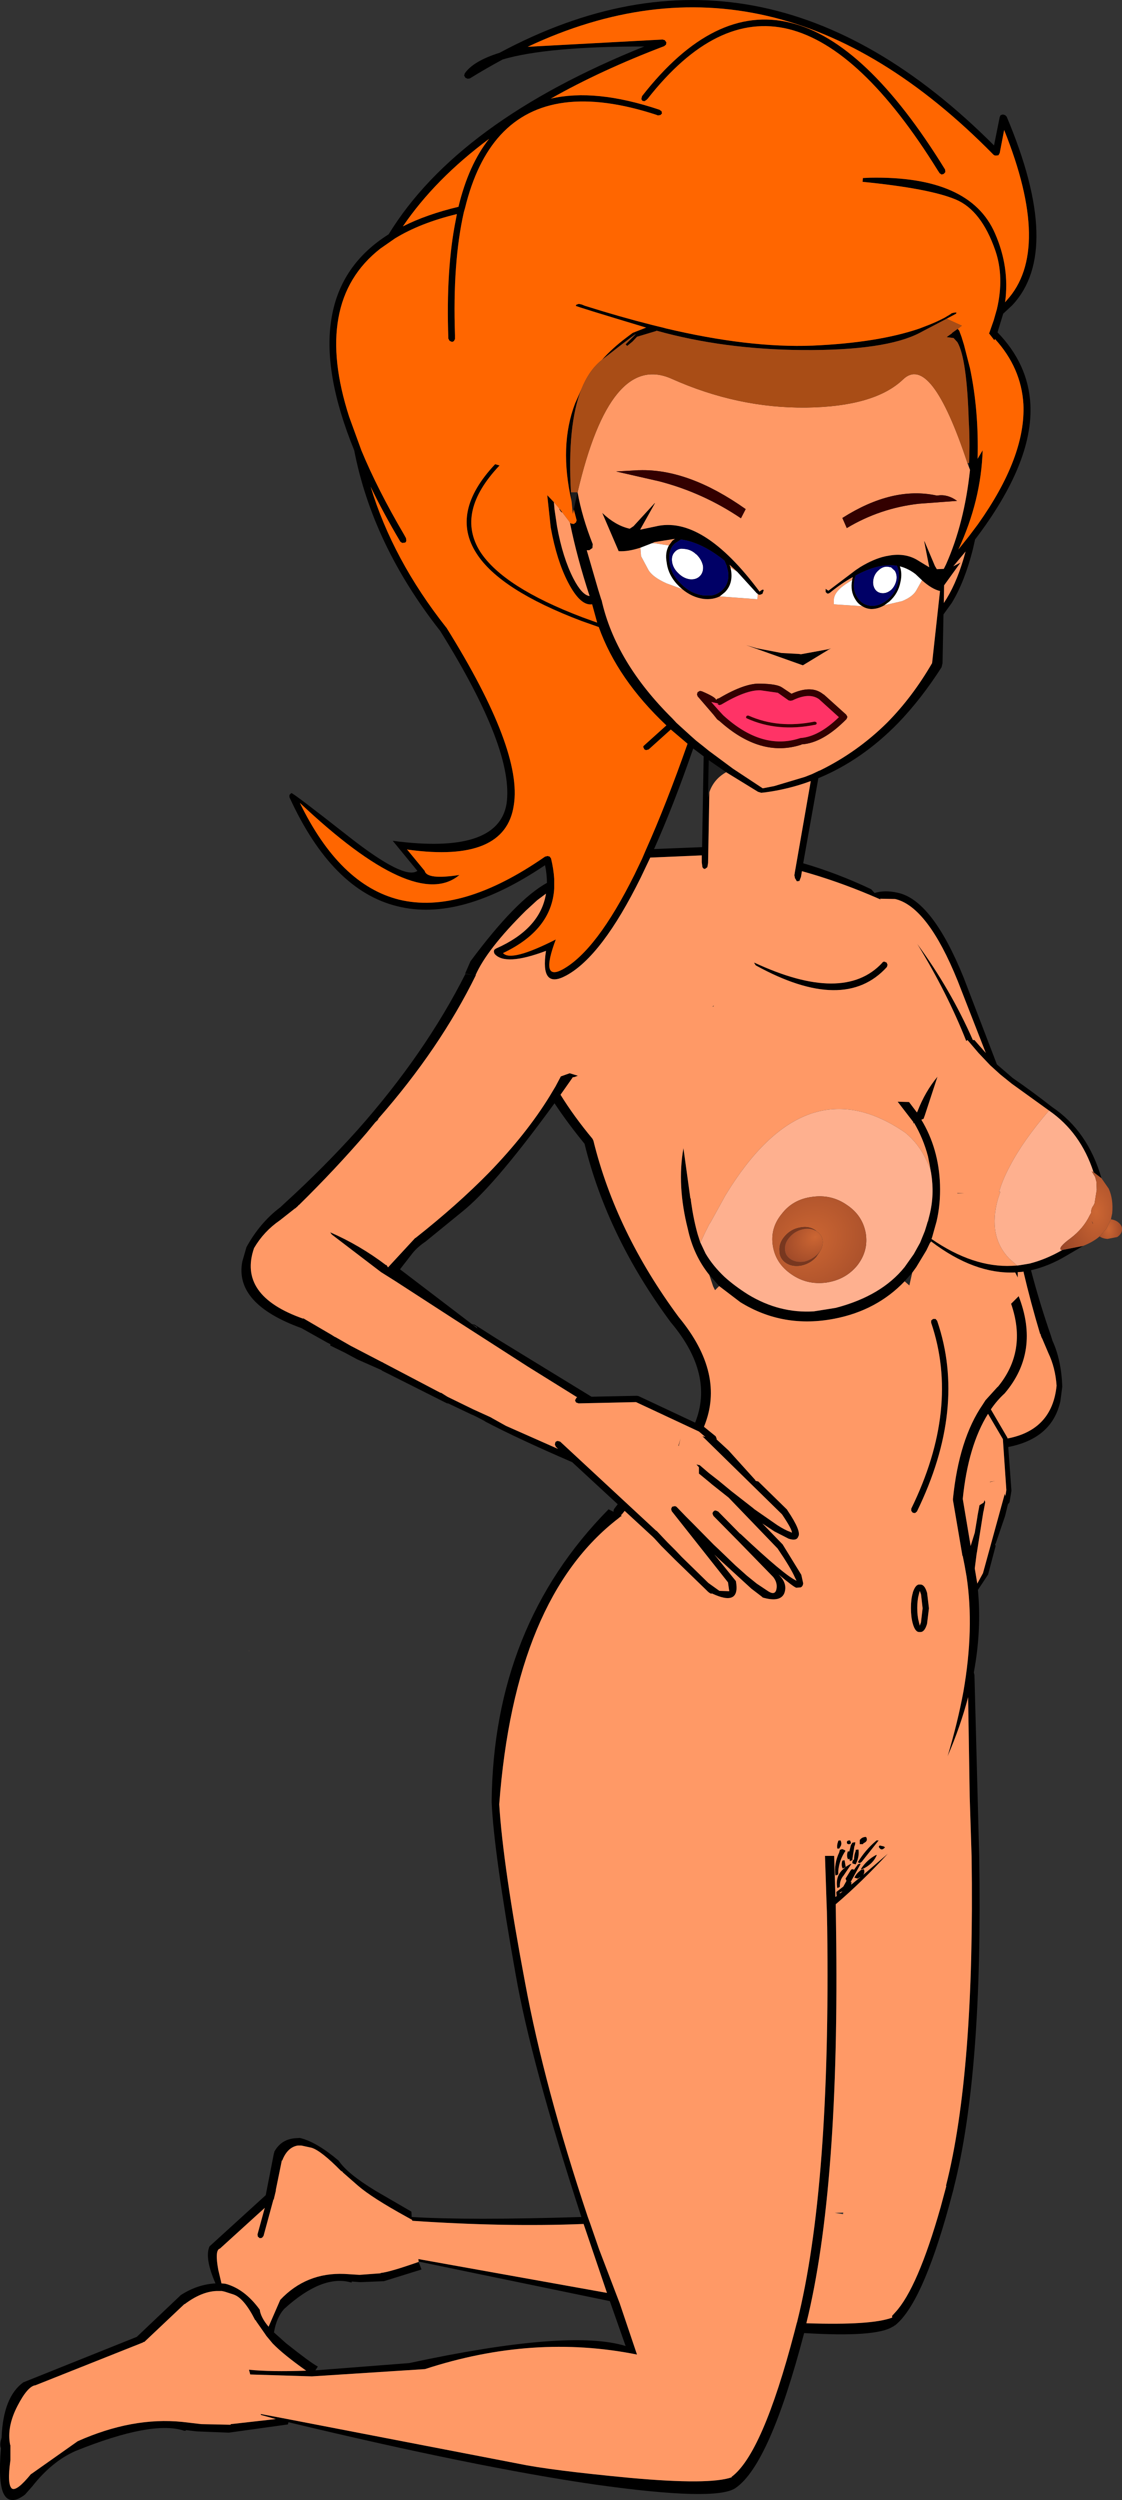 <?xml version="1.0" encoding="UTF-8" standalone="no"?>
<svg xmlns:xlink="http://www.w3.org/1999/xlink" height="395.3px" width="177.55px" xmlns="http://www.w3.org/2000/svg">
  <rect width="100%" height="100%" fill="#333333" stroke="none"/>
  <g transform="matrix(1.0, 0.0, 0.0, 1.0, 88.75, 197.65)">
    <path d="M82.65 -0.65 L80.0 0.9 Q77.25 2.55 74.4 3.2 75.75 8.35 77.55 13.55 L77.8 14.35 Q79.2 17.4 79.35 21.6 L79.05 23.9 Q77.75 29.8 70.8 31.15 L71.3 38.0 71.3 38.1 71.0 39.9 70.8 40.15 70.75 40.2 70.3 42.05 68.8 46.45 68.7 46.5 68.8 46.8 67.6 51.35 67.55 51.4 66.0 53.75 Q66.6 60.1 65.35 66.8 L65.45 67.2 66.2 95.8 Q66.8 130.35 62.15 148.4 L62.15 148.45 61.4 151.25 Q57.1 166.8 52.8 170.1 L52.75 170.0 52.75 170.1 52.55 170.25 52.5 170.25 Q49.85 171.95 38.5 171.25 33.05 192.05 27.65 195.75 24.6 197.9 5.4 195.2 -13.25 192.5 -43.1 185.35 L-43.2 185.7 -52.55 187.0 -52.5 187.0 -57.6 186.8 -59.3 186.6 -59.4 186.7 -59.6 186.7 Q-64.65 185.0 -76.8 189.9 -80.55 191.55 -83.65 195.5 L-84.8 196.8 Q-86.0 197.7 -86.8 197.65 -87.7 197.65 -88.2 196.6 -89.05 194.8 -88.6 189.45 -88.85 188.9 -88.5 187.8 -88.25 181.3 -85.0 179.0 L-84.95 179.0 -67.1 171.85 -60.3 165.4 -60.25 165.35 -60.15 165.25 Q-57.5 163.55 -54.65 163.4 -56.4 159.4 -55.6 157.55 L-46.7 149.45 -45.4 142.8 -45.35 142.75 -45.35 142.6 Q-44.3 140.65 -42.1 140.45 L-41.3 140.4 Q-38.7 141.0 -35.15 144.0 -33.8 146.05 -29.25 148.8 L-23.65 152.05 -23.6 152.9 Q-14.55 153.45 3.25 152.9 -4.7 128.55 -7.15 114.55 -10.6 95.2 -10.95 87.3 -10.7 59.5 7.55 41.0 L8.35 41.4 Q8.3 41.1 8.5 40.85 L9.0 40.2 1.8 33.55 Q-7.1 29.7 -12.1 27.05 L-11.95 27.1 Q-13.55 26.25 -13.9 26.1 L-14.05 26.05 -18.05 24.15 -17.8 24.35 -19.3 23.6 -28.35 19.05 -28.35 19.0 -32.2 17.3 -34.15 16.25 -36.5 15.1 -36.45 14.9 -36.95 14.65 -41.05 12.35 Q-51.7 8.5 -50.4 1.8 L-49.75 -0.45 Q-47.6 -4.35 -44.4 -6.75 L-43.7 -7.4 Q-37.45 -13.1 -32.2 -18.95 -21.5 -31.0 -15.1 -43.65 L-13.9 -43.5 -15.1 -43.7 -15.15 -43.7 -14.3 -45.65 Q-7.1 -55.35 -2.2 -58.05 -2.2 -59.4 -2.5 -60.85 -15.85 -51.85 -25.85 -54.35 -36.2 -56.85 -42.95 -71.6 L-42.95 -71.95 -42.65 -72.25 Q-42.45 -72.35 -33.6 -65.4 -24.75 -58.45 -22.7 -59.95 L-26.6 -64.7 Q-10.0 -62.5 -8.6 -70.5 -7.3 -79.0 -19.1 -97.9 -29.8 -111.5 -32.7 -126.45 -37.8 -138.95 -36.25 -147.55 -34.8 -155.85 -27.25 -160.6 -16.3 -178.45 13.2 -190.3 -2.25 -190.3 -9.2 -188.25 -11.8 -186.85 -14.4 -185.25 L-14.75 -185.2 -15.1 -185.35 -15.3 -185.7 -15.2 -186.05 Q-13.85 -188.0 -9.7 -189.3 31.75 -211.5 68.55 -174.65 L69.45 -179.15 69.6 -179.45 69.95 -179.55 70.3 -179.45 70.55 -179.2 Q79.5 -158.0 71.45 -149.4 L70.0 -148.05 69.1 -145.1 Q73.95 -140.1 74.3 -133.75 74.8 -124.5 65.55 -112.35 L65.2 -110.8 Q63.9 -105.65 61.85 -102.3 L60.55 -100.5 60.4 -92.8 60.25 -92.15 Q57.05 -87.15 53.4 -83.35 47.65 -77.45 40.75 -74.6 L38.35 -61.15 Q43.7 -59.6 49.1 -57.05 L49.65 -56.45 Q51.25 -56.95 53.25 -56.5 58.75 -55.4 63.75 -43.05 L69.0 -29.35 71.5 -27.2 Q74.55 -25.1 77.75 -22.6 83.4 -18.8 85.55 -11.35 L84.3 -12.3 Q82.25 -18.6 77.25 -22.05 L71.35 -26.3 69.55 -27.75 67.95 -29.2 66.1 -31.15 64.35 -33.2 64.15 -33.05 Q61.15 -40.65 56.4 -48.4 61.65 -41.25 65.2 -33.2 L65.45 -33.2 67.25 -31.15 62.8 -42.55 Q58.05 -54.3 52.9 -55.5 L50.5 -55.55 50.65 -55.4 50.3 -55.55 48.9 -56.15 Q43.4 -58.45 38.15 -59.9 L38.0 -59.0 37.75 -58.35 37.35 -58.3 37.05 -58.8 36.95 -59.3 37.0 -59.45 37.0 -59.55 39.55 -74.15 Q36.05 -72.85 32.25 -72.35 L31.7 -72.3 31.2 -72.45 26.15 -75.55 23.4 -77.45 23.3 -71.6 23.5 -72.4 23.3 -61.2 23.2 -60.6 23.15 -60.5 22.8 -60.25 Q22.55 -60.25 22.4 -60.55 L22.4 -60.6 22.3 -61.3 22.3 -62.4 14.15 -62.05 12.65 -58.9 Q6.5 -46.45 0.85 -43.4 -3.3 -41.15 -2.35 -47.3 -8.85 -44.85 -10.5 -46.85 L-10.6 -47.15 -10.55 -47.45 -10.3 -47.65 Q-3.25 -50.75 -2.35 -56.35 L-3.75 -55.3 -5.55 -53.65 Q-11.7 -47.55 -13.5 -43.45 L-13.45 -43.45 Q-19.15 -31.85 -28.85 -20.8 L-29.35 -20.2 -30.75 -18.5 Q-35.7 -12.75 -41.45 -7.1 L-41.6 -7.1 -41.5 -7.05 -42.0 -6.6 -42.1 -6.55 -44.45 -4.7 Q-47.0 -2.95 -48.55 -0.3 -51.15 7.2 -40.8 10.85 L-40.75 10.8 -36.3 13.4 -35.75 13.75 -35.7 13.75 -33.25 15.15 -28.25 17.75 -28.15 17.75 -28.15 17.8 -19.1 22.55 -18.9 22.6 -17.95 23.2 -13.85 25.2 -11.1 26.45 -10.85 26.6 -8.7 27.8 -0.45 31.45 -0.8 31.1 -0.95 30.75 -0.85 30.35 -0.6 30.2 -0.45 30.2 -0.1 30.3 15.1 44.4 15.15 44.4 16.85 46.2 17.95 47.3 18.15 47.5 19.15 48.55 23.35 52.65 25.1 53.9 26.65 53.95 26.45 52.55 17.55 41.3 17.45 40.95 17.6 40.6 18.0 40.5 Q18.2 40.5 18.35 40.65 L19.8 42.15 20.85 43.2 24.2 46.6 25.0 47.35 27.6 49.85 29.45 51.5 31.0 52.75 32.65 53.85 Q33.85 54.7 34.1 53.7 34.35 52.65 33.6 51.7 L27.9 45.85 27.7 45.65 27.6 45.55 24.15 42.05 24.0 41.7 Q24.0 41.5 24.15 41.35 24.3 41.15 24.55 41.2 L24.9 41.35 28.35 44.85 28.45 44.9 Q35.4 51.45 37.3 52.3 L37.05 51.8 Q36.4 50.3 34.3 47.2 L26.55 39.15 23.9 37.05 23.55 36.75 21.85 35.35 21.85 34.35 21.45 33.9 21.85 34.0 21.95 34.0 23.35 35.2 23.6 35.4 24.95 36.45 26.95 38.1 30.35 40.75 30.65 41.0 34.25 43.5 Q35.5 44.3 36.25 44.55 L36.55 44.7 Q36.65 44.25 35.0 41.8 L22.4 29.45 22.85 29.55 21.85 28.7 11.9 24.05 2.8 24.25 2.4 24.1 2.3 23.9 2.25 23.75 2.45 23.4 Q2.5 23.3 2.6 23.3 L-5.2 18.45 -16.8 11.0 -26.3 4.85 -28.45 3.5 -36.25 -2.45 -36.5 -2.8 Q-31.8 -0.75 -27.65 2.4 L-27.6 2.35 -27.35 2.75 -23.05 -1.9 -23.0 -1.9 Q-16.35 -7.15 -11.35 -12.25 -5.4 -18.4 -1.75 -24.35 L-0.85 -25.85 0.0 -27.45 1.4 -27.95 2.7 -27.55 2.15 -27.35 1.85 -27.3 1.85 -27.25 -0.05 -24.55 Q2.05 -21.15 5.0 -17.6 L5.15 -17.3 Q8.7 -2.85 18.65 10.6 26.1 19.6 22.65 27.95 L24.5 29.45 24.65 29.8 24.65 29.95 26.55 31.7 30.8 36.4 30.8 36.5 31.25 36.6 35.8 41.05 35.85 41.15 Q38.15 44.55 37.55 45.35 37.3 46.05 36.05 45.65 L33.8 44.5 31.9 43.25 35.05 46.5 35.1 46.55 38.05 51.35 38.35 52.7 Q38.3 53.2 37.95 53.35 L37.25 53.4 Q36.85 53.3 34.45 51.3 35.95 52.75 35.35 54.3 34.7 55.75 31.95 54.95 L31.85 54.85 31.2 54.35 30.15 53.55 25.45 49.25 24.85 48.7 24.65 48.5 24.3 48.15 27.7 52.35 Q28.45 56.45 23.9 54.3 23.75 54.45 23.25 54.0 L23.0 53.75 18.05 48.95 17.75 48.65 15.9 46.8 14.85 45.65 14.55 45.35 10.1 41.25 9.7 41.75 9.5 41.95 9.65 42.05 9.45 42.15 9.2 42.35 9.15 42.4 Q-7.3 55.0 -9.75 87.65 -9.15 97.35 -5.65 115.9 -2.6 132.35 4.25 152.85 L4.65 153.95 6.05 158.0 8.8 165.2 9.3 166.5 12.05 174.65 Q-4.35 171.35 -21.5 176.95 L-39.4 178.1 -49.15 177.8 -49.35 177.05 Q-45.9 177.4 -40.3 177.2 -43.9 174.65 -45.6 172.9 L-46.6 171.7 -46.8 171.4 -48.2 169.4 -48.2 169.35 -48.4 169.15 Q-50.15 165.7 -51.8 165.15 L-53.2 164.7 -53.65 164.6 -53.7 164.6 -54.15 164.6 -54.5 164.6 Q-56.9 164.7 -59.55 166.7 L-59.55 166.65 -65.8 172.55 -65.85 172.55 -65.8 172.6 -66.1 172.7 -66.15 172.75 -83.0 179.45 -83.1 179.5 Q-84.35 179.6 -86.0 182.8 -87.7 186.1 -87.15 188.9 L-87.1 189.0 -87.1 189.65 -87.1 189.75 -87.1 191.3 -87.1 191.35 Q-87.65 195.25 -86.85 195.85 -86.1 196.3 -83.85 193.55 L-83.75 193.5 -76.45 188.35 Q-67.8 184.5 -59.9 185.3 L-56.9 185.65 -52.25 185.75 -52.25 185.65 -52.2 185.65 -45.1 184.85 -47.45 184.2 -47.5 184.05 -44.05 184.7 -43.0 184.9 -6.75 191.9 Q-1.75 192.95 10.95 194.15 23.6 195.3 27.05 194.05 L27.0 194.0 Q31.9 190.4 36.95 171.15 L37.35 169.6 37.4 169.5 37.4 169.45 Q42.7 148.25 42.15 107.15 L42.1 104.6 42.05 103.3 41.8 95.8 43.25 95.8 43.45 102.3 43.65 102.15 43.6 101.7 43.6 101.5 44.7 100.65 45.2 99.75 45.05 99.4 45.85 98.1 45.95 98.0 45.95 97.95 46.15 97.9 46.3 97.9 46.35 98.05 46.9 97.3 47.0 97.15 47.1 97.1 47.3 97.05 47.45 97.05 45.85 99.95 45.9 99.95 46.0 99.9 45.95 100.35 47.4 99.15 47.2 99.25 47.0 99.4 46.45 99.25 Q46.75 98.6 47.35 98.15 L47.5 98.0 47.8 97.95 47.95 97.9 Q48.15 98.4 47.85 98.8 L51.75 95.45 Q47.6 99.95 43.5 103.45 L43.55 107.1 Q44.15 148.25 38.85 169.7 49.2 170.05 52.45 168.8 L52.4 168.75 52.45 168.75 52.4 168.55 52.9 168.0 Q56.45 164.2 60.1 151.35 L61.0 148.0 60.95 147.95 Q65.5 130.05 65.0 95.9 L64.7 86.45 64.45 70.7 Q63.25 75.3 61.2 80.05 62.8 74.7 63.7 69.85 65.45 59.85 64.2 51.6 L63.9 49.9 63.6 48.4 63.55 48.35 62.05 39.55 62.05 39.35 Q63.0 29.9 66.75 24.45 L67.2 23.75 69.15 21.6 69.1 21.7 Q73.85 16.0 71.25 8.5 L72.45 7.3 Q75.85 16.05 70.25 22.65 L70.2 22.7 Q69.0 23.8 68.05 25.2 L70.65 29.65 70.7 29.8 Q77.75 28.45 78.45 21.45 78.25 18.6 77.15 16.3 L76.15 13.95 76.1 13.9 75.9 13.35 76.0 13.3 75.85 13.3 Q74.35 8.3 73.2 3.4 L73.05 3.45 72.3 3.5 72.3 4.35 71.9 3.55 Q65.45 3.85 58.6 -1.35 L58.55 -1.4 58.4 -1.1 57.85 0.05 56.25 2.7 55.6 3.6 54.4 4.95 Q50.0 9.55 43.35 10.85 35.2 12.45 28.4 8.25 L25.05 5.7 23.5 3.95 Q21.0 0.85 20.1 -3.3 18.35 -10.2 19.4 -16.1 L20.5 -8.15 20.55 -8.15 20.6 -7.65 Q21.0 -4.8 21.65 -2.5 L22.05 -1.25 22.9 0.55 Q24.05 2.5 25.9 4.25 27.5 5.7 29.65 7.05 34.6 10.05 40.05 9.7 L43.5 9.15 Q50.75 7.25 54.4 2.7 L55.85 0.65 56.85 -1.15 57.6 -3.0 57.85 -3.8 58.0 -4.3 58.05 -4.5 58.1 -4.5 58.35 -5.55 Q59.15 -8.75 58.6 -12.15 L58.35 -13.55 58.1 -14.8 Q57.35 -17.65 55.9 -20.1 L55.75 -20.0 55.8 -20.2 53.3 -23.45 55.1 -23.4 56.35 -21.75 56.45 -21.95 Q57.65 -25.05 59.6 -27.4 L57.6 -21.3 57.4 -20.75 57.05 -20.6 Q59.8 -16.05 60.0 -10.35 60.1 -7.25 59.45 -4.5 L58.75 -2.0 58.65 -1.75 Q65.25 2.8 71.4 2.5 L72.2 2.45 72.3 2.45 72.65 2.4 72.95 2.35 74.15 2.15 Q76.75 1.5 79.35 0.0 L82.65 -0.65 M-8.7 27.8 L-9.8 27.95 -8.7 27.8 M62.8 -145.65 L63.05 -145.35 63.1 -145.2 63.4 -144.4 63.8 -143.1 64.75 -139.4 Q66.15 -132.75 65.95 -125.1 L66.75 -126.45 Q66.5 -118.5 62.9 -110.75 L64.65 -112.95 66.0 -114.75 Q73.6 -125.45 73.2 -133.75 72.85 -139.5 68.7 -144.05 L68.6 -143.85 67.75 -144.95 67.8 -145.0 68.15 -146.0 68.5 -147.0 69.0 -148.75 Q70.2 -153.85 68.75 -158.05 66.55 -164.4 62.5 -166.1 58.35 -167.85 47.75 -168.9 L47.8 -169.5 48.95 -169.55 Q64.75 -169.85 68.7 -160.75 71.05 -155.4 70.3 -149.85 L70.55 -150.15 Q77.8 -158.05 70.15 -177.1 L69.45 -173.45 69.25 -173.1 68.85 -173.05 Q68.6 -173.05 68.45 -173.2 33.7 -208.55 -5.25 -190.25 L16.1 -191.4 16.45 -191.3 16.7 -190.95 16.65 -190.6 16.35 -190.35 Q6.35 -186.55 -1.6 -182.05 5.45 -183.7 15.6 -180.3 L15.95 -180.05 16.0 -179.7 15.75 -179.45 15.35 -179.4 15.1 -179.5 Q-1.6 -184.95 -9.55 -176.3 -13.35 -172.15 -15.15 -164.8 L-15.35 -164.1 Q-17.15 -156.15 -16.75 -144.65 L-16.75 -144.05 -16.9 -143.75 Q-17.05 -143.6 -17.25 -143.6 L-17.6 -143.75 -17.8 -144.1 Q-18.2 -155.15 -16.6 -163.0 L-16.45 -163.8 Q-22.25 -162.4 -26.25 -159.95 L-28.55 -158.35 Q-34.0 -154.1 -35.2 -147.35 -36.4 -140.75 -33.5 -131.75 L-31.55 -126.4 Q-29.0 -120.25 -24.8 -113.1 L-24.5 -112.55 -24.45 -112.15 Q-24.5 -111.95 -24.65 -111.85 L-25.1 -111.8 -25.4 -112.0 Q-28.1 -116.55 -30.1 -120.7 -26.6 -109.15 -18.15 -98.45 L-18.1 -98.4 Q-6.0 -79.0 -7.45 -70.3 -8.8 -61.2 -24.15 -63.3 L-24.35 -63.35 -21.55 -59.95 Q-21.2 -58.5 -16.05 -59.3 -23.0 -53.45 -41.3 -70.7 -35.0 -57.75 -25.6 -55.4 -15.75 -53.0 -2.5 -62.2 L-2.1 -62.3 -1.75 -62.2 -1.55 -61.9 Q-1.15 -60.25 -1.05 -58.7 L-1.05 -57.15 Q-1.45 -50.6 -9.15 -46.95 -7.9 -45.5 -0.8 -49.1 -3.3 -42.45 0.25 -44.35 5.65 -47.3 11.65 -59.35 L12.85 -61.85 13.45 -63.25 Q16.65 -70.4 20.05 -80.05 L17.4 -82.3 13.9 -79.15 13.55 -79.05 Q13.3 -79.05 13.2 -79.2 L13.05 -79.5 13.05 -79.65 13.2 -79.8 16.7 -82.95 Q8.95 -90.25 6.0 -98.5 L3.3 -99.45 Q-9.65 -104.35 -13.35 -110.15 -17.55 -116.65 -10.4 -124.25 L-9.7 -124.05 Q-16.7 -116.65 -12.75 -110.4 -9.1 -104.8 3.4 -100.05 L5.75 -99.2 4.95 -102.1 Q3.1 -101.8 1.15 -105.55 -0.65 -109.0 -1.6 -114.25 L-2.15 -119.35 -1.1 -118.25 -1.0 -117.1 -0.6 -114.4 Q0.3 -109.45 2.0 -106.15 3.35 -103.55 4.55 -103.4 2.55 -109.5 1.45 -114.95 L1.6 -114.9 1.7 -114.85 2.05 -114.8 2.15 -114.85 2.2 -114.9 2.2 -114.95 2.25 -114.95 2.3 -115.0 2.35 -115.0 2.4 -115.05 2.5 -115.4 2.05 -117.1 2.3 -118.3 2.65 -119.8 Q3.35 -115.9 5.05 -111.6 L5.0 -111.0 4.5 -110.65 4.1 -110.65 5.9 -104.45 6.35 -103.0 6.4 -102.85 6.45 -102.75 Q8.65 -92.95 17.65 -84.05 L18.3 -83.35 20.5 -81.35 21.4 -80.55 22.6 -79.6 23.4 -78.95 27.25 -76.1 31.95 -73.0 33.75 -73.35 38.6 -74.8 39.75 -75.25 40.9 -75.8 40.95 -75.8 Q46.9 -78.7 51.65 -83.4 55.65 -87.45 58.75 -92.8 L60.0 -104.2 Q58.7 -104.5 57.15 -105.9 L56.2 -106.8 56.15 -106.85 Q55.0 -107.75 53.65 -108.1 54.05 -107.0 53.75 -105.65 53.4 -103.8 52.0 -102.55 L51.2 -101.95 Q50.2 -101.35 49.1 -101.35 48.3 -101.4 47.7 -101.8 47.05 -102.15 46.65 -102.8 45.75 -104.15 46.1 -105.95 L46.1 -106.0 46.2 -106.4 Q44.45 -105.45 42.55 -103.9 L42.35 -103.8 42.15 -103.8 41.9 -104.05 41.9 -104.55 42.25 -104.3 42.35 -104.25 46.65 -107.5 47.4 -108.0 Q49.55 -109.3 51.4 -109.7 L52.25 -109.85 Q54.75 -110.2 56.65 -108.95 L58.3 -107.95 57.5 -112.05 57.55 -112.05 59.2 -108.15 59.5 -107.65 60.6 -107.7 60.9 -108.3 60.95 -108.4 Q63.85 -114.9 64.75 -123.35 L64.6 -123.75 64.6 -123.7 64.6 -123.75 64.6 -124.45 Q64.75 -127.9 64.55 -131.1 64.25 -141.0 62.75 -143.55 L62.15 -144.2 61.05 -144.35 61.9 -144.95 61.9 -145.0 62.8 -145.65 M-0.25 -117.25 L0.25 -116.6 0.05 -116.7 -0.2 -117.05 -0.25 -117.25 M60.85 -170.45 L60.6 -170.15 60.25 -170.05 59.95 -170.25 59.65 -170.7 Q47.55 -190.2 36.05 -193.05 24.6 -195.85 13.75 -182.05 L13.55 -181.85 13.25 -181.65 12.9 -181.7 12.9 -181.75 Q12.75 -181.85 12.75 -182.05 L12.85 -182.45 Q24.25 -197.05 36.35 -194.05 48.3 -191.15 60.8 -170.85 L60.85 -170.45 M6.5 -140.75 Q8.15 -142.6 10.35 -144.25 L11.35 -145.0 11.45 -145.05 13.5 -145.85 Q2.35 -149.2 2.35 -149.3 L2.5 -149.5 2.85 -149.6 3.3 -149.5 3.8 -149.3 Q9.35 -147.55 14.5 -146.25 L16.35 -145.8 16.5 -145.75 Q29.75 -142.6 39.85 -143.0 50.15 -143.45 56.75 -145.7 L58.3 -146.3 Q59.55 -146.8 60.7 -147.4 L61.7 -148.0 61.8 -148.1 62.15 -148.2 62.55 -148.25 62.6 -148.25 62.55 -148.05 61.05 -147.25 58.85 -146.1 57.6 -145.45 56.85 -145.05 Q51.45 -142.2 38.2 -142.3 25.8 -142.4 15.2 -145.35 L15.15 -145.35 15.05 -145.3 12.05 -144.4 11.35 -143.65 10.5 -142.95 10.45 -143.0 10.25 -143.2 11.6 -144.55 Q12.95 -145.8 6.5 -140.75 M62.1 -108.1 L63.25 -108.7 60.65 -105.1 60.6 -102.3 61.05 -103.0 Q62.85 -105.95 64.05 -110.45 L62.1 -108.1 M53.15 -108.2 Q50.35 -108.65 46.65 -106.65 L46.5 -106.15 46.45 -105.9 Q46.15 -104.35 46.95 -103.15 47.7 -101.95 49.15 -101.85 50.55 -101.8 51.85 -102.95 53.1 -104.1 53.4 -105.75 53.7 -107.1 53.2 -108.15 L53.15 -108.2 M37.65 -94.25 L38.0 -94.2 42.35 -95.0 42.75 -95.15 38.3 -92.45 29.3 -95.65 31.0 -95.15 34.9 -94.4 37.65 -94.25 M51.2 -45.6 L51.55 -45.45 51.7 -45.1 51.6 -44.75 Q44.85 -37.3 30.85 -45.0 L30.65 -45.3 30.6 -45.45 Q44.75 -38.85 50.85 -45.4 50.95 -45.6 51.2 -45.6 M58.9 10.9 L59.3 10.9 59.55 11.2 Q64.3 25.05 56.35 41.35 L56.05 41.6 55.7 41.55 55.45 41.25 55.45 40.9 Q63.2 25.05 58.6 11.5 L58.6 11.15 58.9 10.9 M68.75 36.5 L67.9 36.7 67.9 36.65 68.75 36.5 M66.85 41.45 L66.65 42.7 66.35 44.6 65.85 47.75 65.8 48.0 65.5 50.35 65.9 52.75 66.8 51.1 70.25 38.55 70.35 38.9 70.5 37.95 69.95 29.9 67.6 25.9 Q64.45 30.95 63.6 39.35 L64.85 46.8 65.5 44.7 65.9 42.3 65.95 41.95 66.25 40.35 66.9 39.95 67.05 39.55 67.15 39.85 67.15 39.9 66.9 41.25 66.85 41.45 M57.25 56.65 L57.0 54.45 56.8 53.9 56.65 54.45 Q56.4 55.35 56.4 56.6 56.4 57.9 56.65 58.8 L56.8 59.4 57.0 58.85 57.0 58.8 57.25 56.65 M55.7 54.15 Q56.15 52.8 56.8 52.9 57.55 52.8 57.95 54.2 L57.95 54.15 58.25 56.65 57.95 59.1 Q57.55 60.5 56.8 60.4 56.1 60.5 55.7 59.1 55.4 58.05 55.4 56.6 55.4 55.2 55.7 54.2 L55.7 54.15 M50.45 94.15 L51.1 94.3 51.3 94.45 Q50.7 95.15 50.3 94.35 L50.45 94.15 M50.3 93.35 L47.6 96.75 47.3 96.95 47.0 96.8 Q48.15 94.9 49.85 93.45 L49.95 93.35 50.15 93.35 50.3 93.35 M47.8 93.95 L47.3 93.95 47.3 93.5 47.3 93.3 Q47.65 92.8 48.3 92.8 48.7 93.45 47.9 93.8 L47.8 93.95 M46.05 93.85 L46.15 93.7 46.25 93.7 46.45 93.65 46.6 93.65 46.55 94.05 46.45 94.3 46.15 96.2 46.15 96.45 45.75 96.65 45.65 96.25 45.45 96.35 Q45.2 95.9 45.35 95.3 L45.4 95.15 45.4 95.1 45.6 95.1 45.65 95.1 45.85 94.3 45.9 94.1 46.05 93.85 M45.6 93.35 L45.75 93.35 Q46.15 94.0 45.45 93.95 L45.3 93.85 Q45.15 93.4 45.6 93.35 M47.1 94.8 Q47.25 95.85 46.75 96.95 L46.65 97.15 46.15 97.0 Q46.05 96.6 46.4 96.35 46.4 95.65 46.65 95.05 L46.65 94.85 46.95 94.8 47.1 94.8 M45.7 97.15 L46.0 97.05 44.75 98.9 Q44.1 99.65 44.15 100.7 L43.75 100.9 Q43.35 98.8 45.05 97.6 L44.6 97.8 Q44.35 97.3 44.5 96.7 L44.55 96.55 44.75 96.5 44.9 96.5 45.05 97.35 45.05 97.55 45.7 97.15 M47.5 97.85 Q48.45 96.4 49.9 95.65 L50.0 95.65 Q49.4 97.15 47.6 97.95 L47.5 97.85 M44.1 93.35 L44.25 93.35 Q44.55 93.9 44.2 94.4 L44.05 94.65 43.75 94.65 Q43.65 94.15 43.85 93.6 L43.9 93.45 43.9 93.4 44.1 93.35 M44.45 94.7 L44.85 94.85 45.05 95.0 Q44.05 96.45 43.9 98.2 L43.9 98.65 43.8 98.8 43.45 98.9 Q43.2 97.05 44.05 95.25 L44.15 94.85 44.45 94.75 44.45 94.7 M44.45 101.45 L44.15 101.6 44.15 101.75 44.55 101.45 44.45 101.45 M1.7 -118.4 Q-0.3 -127.15 2.25 -133.85 L3.25 -136.1 Q1.0 -130.45 1.6 -119.8 L1.7 -118.4 M-25.0 -161.85 Q-21.25 -163.75 -16.2 -164.95 -14.6 -171.6 -11.35 -175.7 -19.9 -169.35 -25.0 -161.85 M12.6 -111.05 Q10.6 -110.4 9.15 -110.5 L6.55 -116.55 Q8.65 -114.55 10.9 -114.05 L11.5 -114.45 14.85 -118.1 14.9 -118.1 12.55 -113.9 14.95 -114.4 Q22.4 -116.25 31.45 -104.1 L31.5 -104.15 Q32.05 -104.6 32.1 -104.3 L31.9 -103.75 31.5 -103.6 31.25 -103.65 31.15 -103.75 31.0 -103.85 27.9 -107.25 26.7 -108.35 26.85 -107.9 26.95 -107.4 Q27.25 -105.3 25.95 -104.0 L25.15 -103.35 Q24.05 -102.8 22.6 -102.95 20.75 -103.2 19.2 -104.5 L18.75 -104.9 Q17.0 -106.6 16.75 -108.7 16.45 -110.25 17.1 -111.4 L17.65 -112.15 18.05 -112.45 14.9 -111.95 14.85 -111.95 14.4 -111.75 12.6 -111.05 M19.0 -112.35 L18.0 -111.7 17.65 -111.3 Q16.95 -110.2 17.2 -108.7 17.45 -106.8 19.05 -105.3 19.75 -104.6 20.55 -104.15 21.5 -103.65 22.55 -103.5 L23.9 -103.5 Q24.9 -103.7 25.6 -104.4 26.75 -105.55 26.45 -107.35 L26.25 -108.2 25.9 -109.0 Q22.3 -111.9 19.0 -112.35 M20.95 -79.3 Q17.8 -70.2 14.75 -63.4 L22.35 -63.7 22.6 -78.05 20.95 -79.3 M24.25 -38.6 L24.0 -38.45 24.1 -38.6 24.25 -38.6 M-23.7 0.8 L-25.45 3.05 -14.1 11.7 -13.15 12.45 -13.3 12.25 -13.25 12.2 -14.1 11.7 -13.65 11.8 Q-13.1 12.15 -12.3 12.65 L-10.9 13.55 -9.7 14.3 4.85 23.2 12.05 23.05 12.3 23.1 21.25 27.3 Q24.3 19.7 17.5 11.55 L17.45 11.5 Q7.35 -2.1 3.75 -16.8 1.05 -20.1 -1.0 -23.2 -6.1 -16.2 -9.9 -11.8 -13.15 -8.05 -15.5 -6.15 L-21.45 -1.3 -21.6 -1.2 Q-22.9 -0.3 -23.7 0.8 M18.65 31.0 L18.6 30.95 18.95 29.8 18.65 31.0 M-22.5 159.95 L-22.55 159.55 7.3 164.9 3.6 154.0 Q-8.75 154.5 -23.5 153.5 L-23.55 153.35 -24.45 152.85 Q-29.9 149.85 -32.1 147.95 L-34.5 145.85 -34.55 145.75 Q-34.7 145.65 -34.8 145.6 -37.95 142.4 -39.45 141.95 L-41.05 141.6 -41.65 141.6 Q-43.3 141.9 -44.1 144.0 L-44.15 143.95 -45.1 148.6 -45.1 148.75 -45.4 150.0 -45.4 150.05 -45.5 150.2 -47.05 155.9 -47.3 156.2 -47.65 156.25 -47.95 156.0 -48.0 155.65 -46.85 151.45 -53.95 157.9 Q-54.8 158.1 -54.2 161.3 L-53.7 163.4 -53.1 163.45 Q-50.05 164.25 -47.65 167.55 -47.5 168.75 -46.25 170.25 L-44.4 166.0 Q-40.3 161.65 -34.25 161.9 L-31.85 162.05 -28.5 161.8 -28.55 161.75 -28.5 161.75 Q-27.05 161.6 -22.5 160.0 L-22.05 161.2 -28.0 163.05 -31.75 163.2 -33.1 163.1 -33.1 163.25 -33.2 163.25 Q-37.75 161.95 -43.8 167.45 -45.0 168.8 -45.4 171.15 L-43.5 172.85 Q-39.6 175.95 -38.45 176.55 L-38.85 177.15 -24.0 176.0 Q1.35 170.55 10.25 173.3 L7.75 166.2 -22.5 159.95" fill="#000000" fill-rule="evenodd" stroke="none"/>
    <path d="M-1.1 -118.25 L-2.15 -119.35 -1.6 -114.25 Q-0.65 -109.0 1.15 -105.55 3.1 -101.8 4.95 -102.1 L5.75 -99.2 3.4 -100.05 Q-9.1 -104.8 -12.75 -110.4 -16.7 -116.65 -9.7 -124.05 L-10.4 -124.25 Q-17.55 -116.65 -13.35 -110.15 -9.65 -104.35 3.3 -99.45 L6.0 -98.5 Q8.95 -90.25 16.7 -82.95 L13.2 -79.8 13.05 -79.65 13.05 -79.5 13.2 -79.2 Q13.3 -79.05 13.55 -79.05 L13.9 -79.15 17.4 -82.3 20.05 -80.05 Q16.65 -70.4 13.45 -63.25 L12.85 -61.85 11.65 -59.35 Q5.65 -47.3 0.25 -44.35 -3.3 -42.45 -0.8 -49.1 -7.9 -45.5 -9.15 -46.95 -1.45 -50.6 -1.05 -57.15 L-1.05 -58.7 Q-1.15 -60.25 -1.55 -61.9 L-1.75 -62.2 -2.1 -62.3 -2.5 -62.2 Q-15.75 -53.0 -25.6 -55.4 -35.0 -57.75 -41.3 -70.7 -23.0 -53.45 -16.05 -59.3 -21.2 -58.5 -21.55 -59.95 L-24.35 -63.35 -24.15 -63.3 Q-8.8 -61.2 -7.45 -70.3 -6.0 -79.0 -18.1 -98.4 L-18.15 -98.45 Q-26.6 -109.15 -30.1 -120.7 -28.1 -116.55 -25.4 -112.0 L-25.1 -111.8 -24.65 -111.85 Q-24.5 -111.95 -24.45 -112.15 L-24.5 -112.55 -24.8 -113.1 Q-29.0 -120.25 -31.55 -126.4 L-33.5 -131.75 Q-36.4 -140.75 -35.2 -147.35 -34.0 -154.1 -28.55 -158.35 L-26.25 -159.95 Q-22.25 -162.4 -16.45 -163.8 L-16.6 -163.0 Q-18.2 -155.15 -17.8 -144.1 L-17.6 -143.75 -17.25 -143.6 Q-17.05 -143.6 -16.9 -143.75 L-16.75 -144.05 -16.75 -144.65 Q-17.15 -156.15 -15.35 -164.1 L-15.15 -164.8 Q-13.35 -172.15 -9.55 -176.3 -1.6 -184.95 15.1 -179.5 L15.35 -179.4 15.75 -179.45 16.0 -179.7 15.95 -180.05 15.6 -180.3 Q5.45 -183.7 -1.6 -182.05 6.35 -186.55 16.35 -190.35 L16.65 -190.6 16.7 -190.95 16.45 -191.3 16.1 -191.4 -5.25 -190.25 Q33.7 -208.55 68.45 -173.2 68.6 -173.05 68.85 -173.05 L69.25 -173.1 69.45 -173.45 70.15 -177.1 Q77.8 -158.05 70.55 -150.15 L70.3 -149.85 Q71.05 -155.4 68.7 -160.75 64.75 -169.85 48.95 -169.55 L47.8 -169.5 47.75 -168.9 Q58.35 -167.85 62.5 -166.1 66.55 -164.4 68.75 -158.05 70.2 -153.85 69.0 -148.75 L68.5 -147.0 68.15 -146.0 67.8 -145.0 67.75 -144.95 68.6 -143.85 68.7 -144.05 Q72.85 -139.5 73.2 -133.75 73.6 -125.45 66.0 -114.75 L64.65 -112.95 62.9 -110.75 Q66.5 -118.5 66.75 -126.45 L65.95 -125.1 Q66.15 -132.75 64.75 -139.4 L63.8 -143.1 63.4 -144.4 63.1 -145.2 63.05 -145.35 62.8 -145.65 63.45 -146.15 61.05 -147.25 62.55 -148.05 62.6 -148.25 62.55 -148.25 62.15 -148.2 61.8 -148.1 61.7 -148.0 60.7 -147.4 Q59.55 -146.8 58.3 -146.3 L56.75 -145.7 Q50.15 -143.45 39.85 -143.0 29.75 -142.6 16.5 -145.75 L16.35 -145.8 14.5 -146.25 Q9.35 -147.55 3.8 -149.3 L3.3 -149.5 2.85 -149.6 2.5 -149.5 2.35 -149.3 Q2.35 -149.2 13.5 -145.85 L11.45 -145.05 11.35 -145.0 10.35 -144.25 Q8.15 -142.6 6.5 -140.75 L6.45 -140.7 Q4.45 -139.1 3.25 -136.1 L2.25 -133.85 Q-0.3 -127.15 1.7 -118.4 L1.9 -116.4 2.05 -117.1 2.5 -115.4 2.4 -115.05 2.35 -115.0 2.3 -115.0 2.25 -114.95 2.2 -114.95 2.2 -114.9 2.15 -114.85 2.05 -114.8 1.7 -114.85 1.6 -114.9 1.45 -114.95 1.35 -115.1 1.35 -115.15 0.25 -116.6 -0.25 -117.25 -1.1 -118.25 M60.85 -170.45 L60.8 -170.85 Q48.3 -191.15 36.35 -194.05 24.25 -197.05 12.85 -182.45 L12.75 -182.05 Q12.75 -181.85 12.9 -181.75 L12.9 -181.7 13.25 -181.65 13.55 -181.85 13.75 -182.05 Q24.6 -195.85 36.05 -193.05 47.55 -190.2 59.65 -170.7 L59.95 -170.25 60.25 -170.05 60.6 -170.15 60.85 -170.45 M-25.0 -161.85 Q-19.9 -169.35 -11.35 -175.7 -14.6 -171.6 -16.2 -164.95 -21.25 -163.75 -25.0 -161.85" fill="#ff6600" fill-rule="evenodd" stroke="none"/>
    <path d="M72.2 2.45 L71.4 2.5 Q65.25 2.8 58.65 -1.75 L58.75 -2.0 59.45 -4.5 Q60.1 -7.25 60.0 -10.35 59.8 -16.05 57.05 -20.6 L57.4 -20.75 57.6 -21.3 59.6 -27.4 Q57.65 -25.05 56.45 -21.95 L56.35 -21.75 55.1 -23.4 53.3 -23.45 55.8 -20.2 55.75 -20.0 55.9 -20.1 Q57.35 -17.65 58.1 -14.8 L58.35 -13.55 58.6 -12.15 58.45 -12.8 58.35 -13.1 57.85 -14.2 Q56.6 -16.85 54.5 -18.55 38.7 -29.45 26.05 -8.65 L23.65 -4.3 23.5 -4.1 22.85 -2.8 22.15 -1.3 22.05 -1.25 21.65 -2.5 Q21.0 -4.8 20.6 -7.65 L20.55 -8.15 20.5 -8.15 19.4 -16.1 Q18.35 -10.2 20.1 -3.3 21.0 0.85 23.5 3.95 L24.1 5.75 24.4 6.35 25.05 5.7 28.4 8.25 Q35.2 12.45 43.35 10.85 50.0 9.55 54.4 4.95 L55.15 5.6 55.6 3.6 56.25 2.7 57.85 0.05 58.4 -1.1 58.6 -1.35 Q65.45 3.85 71.9 3.55 L72.3 4.35 72.3 3.5 73.05 3.45 73.2 3.4 Q74.35 8.3 75.85 13.3 L76.0 13.3 75.9 13.35 76.1 13.9 76.15 13.95 77.15 16.3 Q78.25 18.6 78.45 21.45 77.75 28.45 70.7 29.8 L70.65 29.65 68.05 25.2 Q69.0 23.8 70.2 22.7 L70.25 22.65 Q75.85 16.05 72.45 7.3 L71.25 8.5 Q73.85 16.0 69.1 21.7 L69.15 21.6 67.2 23.75 66.75 24.45 Q63.0 29.9 62.05 39.35 L62.05 39.55 63.55 48.35 63.6 48.4 63.9 49.9 64.2 51.6 Q65.45 59.85 63.7 69.85 62.8 74.7 61.2 80.05 63.25 75.3 64.45 70.7 L64.7 86.45 65.0 95.9 Q65.5 130.05 60.95 147.95 L61.0 148.0 60.1 151.35 Q56.45 164.2 52.9 168.0 L52.4 168.55 52.45 168.75 52.4 168.75 52.45 168.8 Q49.2 170.05 38.85 169.7 44.15 148.25 43.55 107.1 L43.5 103.45 Q47.6 99.95 51.75 95.45 L47.85 98.8 Q48.15 98.4 47.95 97.9 L47.8 97.95 47.5 98.0 47.35 98.15 Q46.75 98.6 46.45 99.25 L47.0 99.4 47.2 99.25 47.4 99.15 45.95 100.35 46.0 99.9 45.9 99.95 45.85 99.95 47.45 97.05 47.3 97.05 47.1 97.1 47.0 97.15 46.9 97.3 46.35 98.05 46.3 97.9 46.15 97.9 45.95 97.95 45.95 98.0 45.85 98.1 45.05 99.4 45.2 99.75 44.7 100.65 43.6 101.5 43.6 101.7 43.65 102.15 43.45 102.3 43.25 95.8 41.8 95.8 42.05 103.3 42.1 104.6 42.15 107.15 Q42.7 148.25 37.4 169.45 L37.4 169.5 37.35 169.6 36.95 171.15 Q31.9 190.4 27.0 194.0 L27.05 194.05 Q23.6 195.3 10.95 194.15 -1.75 192.95 -6.75 191.9 L-43.0 184.9 -44.05 184.7 -47.5 184.05 -47.45 184.2 -45.1 184.85 -52.2 185.65 -52.25 185.65 -52.25 185.75 -56.9 185.65 -59.9 185.3 Q-67.8 184.5 -76.45 188.35 L-83.75 193.5 -83.85 193.55 Q-86.1 196.3 -86.85 195.85 -87.65 195.25 -87.1 191.35 L-87.1 191.3 -87.1 189.75 -87.1 189.65 -87.1 189.0 -87.15 188.9 Q-87.7 186.1 -86.0 182.8 -84.35 179.6 -83.1 179.5 L-83.0 179.45 -66.15 172.75 -66.1 172.7 -65.8 172.6 -65.85 172.55 -65.8 172.55 -59.55 166.65 -59.55 166.7 Q-56.9 164.7 -54.5 164.6 L-54.15 164.6 -53.7 164.6 -53.65 164.6 -53.2 164.7 -51.8 165.15 Q-50.15 165.7 -48.4 169.15 L-48.2 169.35 -48.2 169.4 -46.8 171.4 -46.6 171.7 -45.6 172.9 Q-43.9 174.65 -40.3 177.2 -45.9 177.4 -49.35 177.05 L-49.15 177.8 -39.4 178.1 -21.5 176.95 Q-4.35 171.35 12.05 174.65 L9.3 166.5 8.8 165.2 6.05 158.0 4.65 153.95 4.25 152.85 Q-2.6 132.35 -5.65 115.9 -9.15 97.35 -9.75 87.65 -7.3 55.0 9.15 42.4 L9.2 42.35 9.45 42.15 9.65 42.05 9.5 41.95 9.7 41.75 10.1 41.25 14.55 45.35 14.85 45.65 15.9 46.8 17.75 48.65 18.05 48.95 23.0 53.75 23.25 54.0 Q23.75 54.45 23.9 54.3 28.45 56.45 27.7 52.35 L24.3 48.15 24.65 48.5 24.85 48.7 25.45 49.25 30.15 53.55 31.2 54.35 31.85 54.85 31.95 54.95 Q34.7 55.75 35.35 54.3 35.95 52.75 34.45 51.3 36.85 53.3 37.25 53.4 L37.95 53.35 Q38.3 53.2 38.35 52.7 L38.05 51.35 35.1 46.55 35.05 46.5 31.9 43.25 33.8 44.5 36.05 45.65 Q37.3 46.05 37.55 45.35 38.15 44.55 35.85 41.15 L35.8 41.05 31.25 36.6 30.8 36.5 30.8 36.4 26.55 31.7 24.65 29.95 24.65 29.8 24.5 29.45 22.65 27.95 Q26.1 19.6 18.65 10.6 8.7 -2.85 5.15 -17.3 L5.0 -17.6 Q2.05 -21.15 -0.05 -24.55 L1.85 -27.25 1.85 -27.3 2.15 -27.35 2.7 -27.55 1.4 -27.95 0.0 -27.45 -0.85 -25.85 -1.75 -24.35 Q-5.4 -18.4 -11.35 -12.25 -16.35 -7.15 -23.0 -1.9 L-23.05 -1.9 -27.35 2.75 -27.6 2.35 -27.65 2.4 Q-31.8 -0.75 -36.5 -2.8 L-36.25 -2.45 -28.45 3.5 -26.3 4.85 -16.8 11.0 -5.2 18.45 2.6 23.3 Q2.5 23.3 2.45 23.4 L2.25 23.75 2.3 23.9 2.4 24.1 2.8 24.25 11.9 24.05 21.85 28.7 22.85 29.55 22.4 29.45 35.0 41.8 Q36.65 44.25 36.55 44.7 L36.25 44.55 Q35.5 44.3 34.25 43.5 L30.65 41.0 30.35 40.75 26.95 38.1 24.95 36.45 23.6 35.4 23.35 35.2 21.95 34.0 21.85 34.0 21.45 33.9 21.85 34.35 21.85 35.35 23.55 36.75 23.9 37.05 26.55 39.15 34.3 47.2 Q36.4 50.3 37.05 51.8 L37.3 52.3 Q35.4 51.45 28.45 44.9 L28.35 44.85 24.9 41.35 24.55 41.2 Q24.3 41.15 24.15 41.35 24.0 41.5 24.0 41.7 L24.15 42.05 27.6 45.55 27.7 45.65 27.9 45.85 33.6 51.7 Q34.35 52.65 34.1 53.7 33.85 54.7 32.65 53.85 L31.0 52.75 29.45 51.5 27.6 49.85 25.0 47.35 24.2 46.6 20.85 43.2 19.8 42.15 18.35 40.65 Q18.2 40.5 18.0 40.5 L17.6 40.6 17.45 40.95 17.55 41.3 26.45 52.55 26.65 53.95 25.1 53.9 23.35 52.65 19.15 48.55 18.15 47.5 17.95 47.3 16.85 46.2 15.15 44.4 15.1 44.4 -0.1 30.3 -0.45 30.2 -0.6 30.2 -0.85 30.35 -0.95 30.75 -0.8 31.1 -0.45 31.45 -8.7 27.8 -10.85 26.6 -11.1 26.45 -13.85 25.2 -17.95 23.2 -18.9 22.6 -19.1 22.55 -28.15 17.8 -28.15 17.75 -28.25 17.75 -33.25 15.15 -35.7 13.75 -35.75 13.75 -36.3 13.4 -40.75 10.8 -40.8 10.85 Q-51.15 7.2 -48.55 -0.3 -47.0 -2.95 -44.45 -4.7 L-42.1 -6.55 -42.0 -6.6 -41.5 -7.05 -41.6 -7.1 -41.45 -7.1 Q-35.7 -12.75 -30.75 -18.5 L-29.35 -20.2 -28.95 -20.55 -28.85 -20.8 Q-19.15 -31.85 -13.45 -43.45 L-13.5 -43.45 Q-11.7 -47.55 -5.55 -53.65 L-3.75 -55.3 -2.35 -56.35 Q-3.25 -50.75 -10.3 -47.65 L-10.55 -47.45 -10.6 -47.15 -10.5 -46.85 Q-8.85 -44.85 -2.35 -47.3 -3.3 -41.15 0.85 -43.4 6.5 -46.45 12.65 -58.9 L14.15 -62.05 22.3 -62.4 22.3 -61.3 22.4 -60.6 22.4 -60.55 Q22.55 -60.25 22.8 -60.25 L23.15 -60.5 23.2 -60.6 23.3 -61.2 23.5 -72.4 Q24.2 -74.45 26.15 -75.55 L31.2 -72.45 31.7 -72.3 32.25 -72.35 Q36.05 -72.85 39.55 -74.15 L37.0 -59.55 37.0 -59.45 36.95 -59.3 37.05 -58.8 37.35 -58.3 37.75 -58.35 38.0 -59.0 38.15 -59.9 Q43.4 -58.45 48.9 -56.15 L50.3 -55.55 50.65 -55.4 50.5 -55.55 52.9 -55.5 Q58.05 -54.3 62.8 -42.55 L67.25 -31.15 65.45 -33.2 65.2 -33.2 Q61.65 -41.25 56.4 -48.4 61.15 -40.65 64.15 -33.05 L64.35 -33.2 66.1 -31.15 67.95 -29.2 69.55 -27.75 71.35 -26.3 77.25 -22.05 Q73.15 -17.3 71.05 -13.25 69.95 -11.2 69.4 -9.35 L69.35 -9.2 69.55 -9.2 69.35 -8.6 69.15 -8.0 Q67.55 -2.2 70.95 1.35 L72.2 2.45 M58.35 -5.55 L58.1 -4.5 58.05 -4.5 58.35 -5.55 M64.6 -123.75 L64.75 -123.35 Q63.85 -114.9 60.95 -108.4 L60.9 -108.3 60.6 -107.7 59.5 -107.65 59.2 -108.15 57.55 -112.05 57.5 -112.05 58.3 -107.95 56.65 -108.95 Q54.75 -110.2 52.25 -109.85 L51.4 -109.7 Q49.55 -109.3 47.4 -108.0 L46.65 -107.5 42.35 -104.25 42.25 -104.3 41.9 -104.55 41.9 -104.05 42.15 -103.8 42.35 -103.8 42.55 -103.9 Q44.45 -105.45 46.2 -106.4 L46.1 -106.0 46.1 -105.95 45.55 -105.6 Q43.25 -104.2 43.2 -102.8 L43.2 -102.1 47.7 -101.8 Q48.3 -101.4 49.1 -101.35 50.2 -101.35 51.2 -101.95 L54.0 -102.6 Q55.7 -103.3 56.25 -104.3 L57.15 -105.9 Q58.7 -104.5 60.0 -104.2 L58.75 -92.8 Q55.65 -87.45 51.65 -83.4 46.9 -78.7 40.95 -75.8 L40.9 -75.8 39.75 -75.25 38.6 -74.8 33.75 -73.35 31.95 -73.0 27.25 -76.1 23.4 -78.95 22.6 -79.6 21.4 -80.55 20.5 -81.35 18.3 -83.35 17.65 -84.05 Q8.65 -92.95 6.45 -102.75 L6.4 -102.85 6.35 -103.0 5.9 -104.45 4.1 -110.65 4.5 -110.65 5.0 -111.0 5.05 -111.6 Q3.35 -115.9 2.65 -119.8 7.85 -142.1 17.55 -137.75 27.95 -133.1 38.8 -133.2 49.65 -133.35 54.15 -137.65 58.55 -141.9 64.35 -124.4 L64.6 -123.75 M1.45 -114.95 Q2.55 -109.5 4.55 -103.4 3.35 -103.55 2.0 -106.15 0.3 -109.45 -0.6 -114.4 L-1.0 -117.1 -1.1 -118.25 -0.25 -117.25 -0.2 -117.05 0.05 -116.7 0.25 -116.6 1.35 -115.15 1.35 -115.1 1.45 -114.95 M15.05 -145.3 L15.15 -145.35 15.2 -145.35 15.05 -145.3 M58.6 -142.5 L58.55 -142.45 58.5 -142.45 58.6 -142.5 M59.45 -119.3 Q52.5 -120.8 44.55 -115.75 L45.25 -114.15 Q50.5 -117.3 56.65 -118.0 L62.7 -118.45 Q61.2 -119.55 59.6 -119.3 L59.45 -119.3 M62.1 -108.1 L64.05 -110.45 Q62.85 -105.95 61.05 -103.0 L60.6 -102.3 60.65 -105.1 63.25 -108.7 62.1 -108.1 M37.65 -94.25 L34.9 -94.4 31.0 -95.15 29.3 -95.65 38.3 -92.45 42.75 -95.15 42.35 -95.0 38.0 -94.2 37.65 -94.25 M35.0 -88.95 Q34.2 -89.5 31.65 -89.55 29.2 -89.7 25.05 -87.25 L24.75 -87.15 24.55 -86.95 Q24.65 -87.35 22.3 -88.35 L22.0 -88.4 21.65 -88.2 21.55 -87.85 21.65 -87.55 24.15 -84.65 24.75 -83.9 24.95 -83.75 25.1 -83.65 Q31.6 -77.8 38.05 -79.9 L38.1 -79.95 Q41.45 -80.15 45.2 -83.95 L45.35 -84.3 45.15 -84.65 41.6 -87.85 41.55 -87.85 Q39.7 -89.4 36.5 -87.95 L35.0 -88.95 M51.2 -45.6 Q50.95 -45.6 50.85 -45.4 44.75 -38.85 30.6 -45.45 L30.65 -45.3 30.85 -45.0 Q44.85 -37.3 51.6 -44.75 L51.7 -45.1 51.55 -45.45 51.2 -45.6 M62.75 -9.0 L62.75 -8.95 63.8 -9.0 62.75 -9.0 M58.9 10.9 L58.6 11.15 58.6 11.5 Q63.2 25.05 55.45 40.9 L55.45 41.25 55.7 41.55 56.05 41.6 56.35 41.35 Q64.3 25.05 59.55 11.2 L59.3 10.9 58.9 10.9 M66.85 41.45 L66.9 41.25 67.15 39.9 67.15 39.85 67.05 39.55 66.9 39.95 66.25 40.35 65.95 41.95 65.9 42.3 65.5 44.7 64.85 46.8 63.6 39.35 Q64.45 30.95 67.6 25.9 L69.95 29.9 70.5 37.95 70.35 38.9 70.25 38.55 66.8 51.1 65.9 52.75 65.5 50.35 65.8 48.0 65.85 47.75 66.35 44.6 66.65 42.7 66.85 41.45 M68.75 36.5 L67.9 36.65 67.9 36.7 68.75 36.5 M55.7 54.15 L55.7 54.2 Q55.4 55.2 55.4 56.6 55.4 58.05 55.7 59.1 56.1 60.5 56.8 60.4 57.55 60.5 57.95 59.1 L58.25 56.65 57.95 54.15 57.95 54.2 Q57.55 52.8 56.8 52.9 56.15 52.8 55.7 54.15 M57.25 56.65 L57.0 58.8 57.0 58.85 56.8 59.4 56.65 58.8 Q56.4 57.9 56.4 56.6 56.4 55.35 56.65 54.45 L56.8 53.9 57.0 54.45 57.25 56.65 M44.45 101.45 L44.55 101.45 44.15 101.75 44.15 101.6 44.45 101.45 M44.45 94.7 L44.45 94.75 44.15 94.85 44.05 95.25 Q43.2 97.05 43.45 98.9 L43.8 98.8 43.9 98.65 43.9 98.2 Q44.05 96.45 45.05 95.0 L44.85 94.85 44.45 94.7 M44.1 93.35 L43.9 93.4 43.9 93.45 43.85 93.6 Q43.65 94.15 43.75 94.65 L44.05 94.65 44.2 94.4 Q44.55 93.9 44.25 93.35 L44.1 93.35 M47.5 97.85 L47.6 97.95 Q49.4 97.15 50.0 95.65 L49.9 95.65 Q48.45 96.4 47.5 97.85 M45.7 97.15 L45.05 97.55 45.05 97.35 44.9 96.5 44.75 96.5 44.55 96.55 44.5 96.7 Q44.35 97.3 44.6 97.8 L45.05 97.6 Q43.35 98.8 43.75 100.9 L44.15 100.7 Q44.1 99.65 44.75 98.9 L46.0 97.05 45.7 97.15 M47.1 94.8 L46.95 94.8 46.65 94.85 46.65 95.05 Q46.4 95.65 46.4 96.35 46.05 96.6 46.15 97.0 L46.65 97.15 46.75 96.95 Q47.25 95.85 47.1 94.8 M45.6 93.35 Q45.15 93.4 45.3 93.85 L45.45 93.95 Q46.15 94.0 45.75 93.35 L45.6 93.35 M46.05 93.85 L45.9 94.1 45.85 94.3 45.65 95.1 45.6 95.1 45.4 95.1 45.4 95.15 45.35 95.3 Q45.2 95.9 45.45 96.35 L45.65 96.25 45.75 96.65 46.15 96.45 46.15 96.2 46.45 94.3 46.55 94.05 46.6 93.65 46.45 93.65 46.25 93.7 46.15 93.7 46.05 93.85 M47.8 93.95 L47.9 93.8 Q48.7 93.45 48.3 92.8 47.65 92.8 47.3 93.3 L47.3 93.5 47.3 93.95 47.8 93.95 M50.3 93.35 L50.15 93.35 49.95 93.35 49.85 93.45 Q48.15 94.9 47.0 96.8 L47.3 96.95 47.6 96.75 50.3 93.35 M50.45 94.15 L50.3 94.35 Q50.7 95.15 51.3 94.45 L51.1 94.3 50.45 94.15 M43.35 152.25 L44.65 152.45 44.7 152.2 43.35 152.25 M31.15 -103.75 L31.25 -103.65 31.5 -103.6 31.9 -103.75 32.1 -104.3 Q32.05 -104.6 31.5 -104.15 L31.45 -104.1 Q22.4 -116.25 14.95 -114.4 L12.55 -113.9 14.9 -118.1 14.85 -118.1 11.5 -114.45 10.9 -114.05 Q8.65 -114.55 6.55 -116.55 L9.15 -110.5 Q10.6 -110.4 12.6 -111.05 L12.6 -110.95 12.7 -109.7 13.85 -107.55 Q14.5 -106.4 16.75 -105.4 L19.2 -104.5 Q20.75 -103.2 22.6 -102.95 24.05 -102.8 25.15 -103.35 L31.1 -102.9 31.15 -103.65 31.15 -103.75 M14.4 -111.75 L14.85 -111.95 14.9 -111.95 18.05 -112.45 17.65 -112.15 17.1 -111.4 14.85 -111.75 14.4 -111.75 M27.9 -107.25 L26.85 -107.9 26.7 -108.35 27.9 -107.25 M28.5 -115.7 L29.25 -117.15 Q20.2 -123.55 12.4 -123.3 L12.25 -123.3 8.75 -123.1 15.55 -121.55 Q22.5 -119.75 28.5 -115.7 M24.25 -38.6 L24.1 -38.6 24.0 -38.45 24.25 -38.6 M-49.35 63.4 L-49.35 63.35 -49.3 63.4 -49.35 63.4 M18.65 31.0 L18.95 29.8 18.6 30.95 18.65 31.0 M-8.7 27.8 L-8.65 27.8 -8.7 27.8 M-22.5 160.0 Q-27.05 161.6 -28.5 161.75 L-28.55 161.75 -28.5 161.8 -31.85 162.05 -34.25 161.9 Q-40.3 161.65 -44.4 166.0 L-46.25 170.25 Q-47.5 168.75 -47.65 167.55 -50.05 164.25 -53.1 163.45 L-53.7 163.4 -54.2 161.3 Q-54.8 158.1 -53.95 157.9 L-46.85 151.45 -48.0 155.65 -47.95 156.0 -47.65 156.25 -47.3 156.2 -47.05 155.9 -45.5 150.2 -45.4 150.05 -45.4 150.0 -45.1 148.75 -45.1 148.6 -44.15 143.95 -44.1 144.0 Q-43.3 141.9 -41.65 141.6 L-41.05 141.6 -39.45 141.95 Q-37.95 142.4 -34.8 145.6 -34.7 145.65 -34.55 145.75 L-34.5 145.85 -32.1 147.95 Q-29.9 149.85 -24.45 152.85 L-23.55 153.35 -23.5 153.5 Q-8.75 154.5 3.6 154.0 L7.3 164.9 -22.55 159.55 -22.5 159.95 -22.5 160.0" fill="#ff9966" fill-rule="evenodd" stroke="none"/>
    <path d="M62.8 -145.65 L61.9 -145.0 61.9 -144.95 61.05 -144.35 62.15 -144.2 62.75 -143.55 Q64.25 -141.0 64.55 -131.1 64.75 -127.9 64.6 -124.45 L64.35 -124.4 Q58.55 -141.9 54.15 -137.65 49.65 -133.35 38.8 -133.2 27.95 -133.1 17.55 -137.75 7.85 -142.1 2.65 -119.8 L1.6 -119.8 Q1.0 -130.45 3.25 -136.1 4.45 -139.1 6.45 -140.7 L6.5 -140.75 Q12.95 -145.8 11.6 -144.55 L10.25 -143.2 10.45 -143.0 10.5 -142.95 11.35 -143.65 12.05 -144.4 15.05 -145.3 15.2 -145.35 Q25.8 -142.4 38.2 -142.3 51.45 -142.2 56.85 -145.05 L57.6 -145.45 58.85 -146.1 61.05 -147.25 63.45 -146.15 62.8 -145.65 M58.6 -142.5 L58.5 -142.45 58.55 -142.45 58.6 -142.5" fill="#a94d16" fill-rule="evenodd" stroke="none"/>
    <path d="M59.45 -119.3 L59.6 -119.3 Q61.2 -119.55 62.7 -118.45 L56.65 -118.0 Q50.5 -117.3 45.25 -114.15 L44.55 -115.75 Q52.5 -120.8 59.45 -119.3 M35.0 -88.95 L36.5 -87.95 Q39.7 -89.4 41.55 -87.85 L41.6 -87.85 45.15 -84.65 45.35 -84.3 45.2 -83.95 Q41.45 -80.15 38.1 -79.95 L38.05 -79.9 Q31.6 -77.8 25.1 -83.65 L24.95 -83.75 24.75 -83.9 24.15 -84.65 21.65 -87.55 21.55 -87.85 21.65 -88.2 22.0 -88.4 22.3 -88.35 Q24.65 -87.35 24.55 -86.95 L24.75 -87.15 25.05 -87.25 Q29.2 -89.7 31.65 -89.55 34.2 -89.5 35.0 -88.95 M40.45 -83.15 Q40.35 -83.05 40.25 -83.05 34.3 -81.85 29.45 -84.05 L29.3 -84.15 29.35 -84.4 29.5 -84.5 29.7 -84.5 Q34.4 -82.4 40.15 -83.55 L40.35 -83.5 40.5 -83.35 40.45 -83.15 M36.65 -86.9 L36.35 -86.85 36.05 -86.9 34.35 -88.1 34.4 -88.1 31.6 -88.5 Q29.35 -88.6 25.4 -86.25 L25.1 -86.15 24.8 -86.3 24.75 -86.3 24.95 -86.4 23.8 -86.65 25.0 -85.3 25.6 -84.65 25.7 -84.55 25.75 -84.5 Q31.8 -79.0 37.75 -80.9 L37.9 -80.95 Q40.8 -81.15 44.0 -84.25 L40.85 -87.1 Q39.3 -88.2 36.65 -86.9 M28.5 -115.7 Q22.5 -119.75 15.55 -121.55 L8.75 -123.1 12.25 -123.3 12.4 -123.3 Q20.2 -123.55 29.25 -117.15 L28.5 -115.7" fill="#330000" fill-rule="evenodd" stroke="none"/>
    <path d="M23.5 -72.4 L23.3 -71.6 23.4 -77.45 26.15 -75.55 Q24.2 -74.45 23.5 -72.4 M64.6 -124.45 L64.6 -123.75 64.6 -123.7 64.6 -123.75 64.35 -124.4 64.6 -124.45 M2.65 -119.8 L2.3 -118.3 2.05 -117.1 1.9 -116.4 1.7 -118.4 1.6 -119.8 2.65 -119.8" fill="#000000" fill-opacity="0.4" fill-rule="evenodd" stroke="none"/>
    <path d="M46.1 -105.95 Q45.75 -104.15 46.65 -102.8 47.05 -102.15 47.7 -101.8 L43.2 -102.1 43.2 -102.8 Q43.25 -104.2 45.55 -105.6 L46.1 -105.95 M51.2 -101.95 L52.0 -102.55 Q53.4 -103.8 53.75 -105.65 54.05 -107.0 53.65 -108.1 55.0 -107.75 56.15 -106.85 L56.2 -106.8 57.15 -105.9 56.25 -104.3 Q55.7 -103.3 54.0 -102.6 L51.2 -101.95 M51.7 -108.05 L52.25 -107.95 52.85 -107.4 Q53.25 -106.75 53.1 -105.9 52.9 -105.0 52.3 -104.4 51.6 -103.8 50.85 -103.85 50.1 -103.9 49.7 -104.5 49.3 -105.15 49.45 -106.0 49.6 -106.9 50.3 -107.5 50.95 -108.1 51.7 -108.05 M31.15 -103.75 L31.15 -103.65 31.1 -102.9 25.15 -103.35 25.95 -104.0 Q27.25 -105.3 26.95 -107.4 L26.85 -107.9 27.9 -107.25 31.0 -103.85 31.15 -103.75 M19.2 -104.5 L16.75 -105.4 Q14.5 -106.4 13.85 -107.55 L12.7 -109.7 12.6 -110.95 12.6 -111.05 14.4 -111.75 14.85 -111.75 17.1 -111.4 Q16.45 -110.25 16.75 -108.7 17.0 -106.6 18.75 -104.9 L19.2 -104.5 M19.1 -110.9 L19.65 -110.85 Q20.55 -110.75 21.25 -110.15 L21.3 -110.1 21.5 -109.95 Q22.3 -109.15 22.5 -108.15 22.6 -107.15 22.0 -106.55 21.4 -105.95 20.4 -106.05 19.4 -106.2 18.6 -107.0 17.75 -107.8 17.6 -108.8 17.45 -109.8 18.05 -110.4 18.45 -110.85 19.1 -110.9" fill="#ffffff" fill-rule="evenodd" stroke="none"/>
    <path d="M51.7 -108.05 Q50.95 -108.1 50.3 -107.5 49.6 -106.9 49.45 -106.0 49.3 -105.15 49.7 -104.5 50.1 -103.9 50.85 -103.85 51.6 -103.8 52.3 -104.4 52.9 -105.0 53.1 -105.9 53.25 -106.75 52.85 -107.4 L52.25 -107.95 51.7 -108.05 M53.15 -108.2 L53.2 -108.15 Q53.7 -107.1 53.4 -105.75 53.1 -104.1 51.85 -102.95 50.55 -101.8 49.15 -101.85 47.7 -101.95 46.95 -103.15 46.15 -104.35 46.45 -105.9 L46.5 -106.15 46.65 -106.65 Q50.35 -108.65 53.15 -108.2 M19.1 -110.9 Q18.45 -110.85 18.05 -110.4 17.45 -109.8 17.6 -108.8 17.75 -107.8 18.6 -107.0 19.4 -106.2 20.4 -106.05 21.4 -105.95 22.0 -106.55 22.6 -107.15 22.5 -108.15 22.3 -109.15 21.5 -109.95 L21.3 -110.1 21.25 -110.15 Q20.55 -110.75 19.65 -110.85 L19.1 -110.9 M19.0 -112.35 Q22.3 -111.9 25.9 -109.0 L26.25 -108.2 26.45 -107.35 Q26.75 -105.55 25.6 -104.4 24.9 -103.7 23.9 -103.5 L22.55 -103.5 Q21.5 -103.65 20.55 -104.15 19.75 -104.6 19.05 -105.3 17.45 -106.8 17.2 -108.7 16.95 -110.2 17.65 -111.3 L18.0 -111.7 19.0 -112.35" fill="#000066" fill-rule="evenodd" stroke="none"/>
    <path d="M36.65 -86.9 Q39.3 -88.2 40.85 -87.1 L44.0 -84.25 Q40.8 -81.15 37.9 -80.95 L37.75 -80.9 Q31.8 -79.0 25.75 -84.5 L25.7 -84.55 25.6 -84.65 25.0 -85.3 23.8 -86.65 24.95 -86.4 24.75 -86.3 24.8 -86.3 25.1 -86.15 25.4 -86.25 Q29.35 -88.6 31.6 -88.5 L34.4 -88.1 34.35 -88.1 36.05 -86.9 36.35 -86.85 36.65 -86.9 M40.45 -83.15 L40.5 -83.35 40.35 -83.5 40.15 -83.55 Q34.4 -82.4 29.7 -84.5 L29.5 -84.5 29.35 -84.4 29.3 -84.15 29.45 -84.05 Q34.3 -81.85 40.25 -83.05 40.35 -83.05 40.45 -83.15" fill="#ff3366" fill-rule="evenodd" stroke="none"/>
    <path d="M79.35 0.0 Q76.75 1.5 74.15 2.15 L72.95 2.35 72.65 2.4 72.3 2.45 72.2 2.45 70.95 1.35 Q67.55 -2.2 69.15 -8.0 L69.35 -8.6 69.55 -9.2 69.35 -9.2 69.4 -9.35 Q69.95 -11.2 71.05 -13.25 73.15 -17.3 77.25 -22.05 82.25 -18.6 84.3 -12.3 L84.0 -12.45 84.55 -11.55 84.75 -10.8 84.8 -9.5 84.45 -7.35 84.4 -7.3 84.4 -7.25 84.3 -7.1 84.3 -7.05 Q83.9 -6.6 83.9 -5.85 L83.7 -5.5 Q82.7 -3.4 80.65 -1.85 78.55 -0.3 79.2 0.0 L79.35 0.0 M58.6 -12.15 Q59.15 -8.75 58.35 -5.55 L58.05 -4.5 58.0 -4.3 57.85 -3.8 57.6 -3.0 56.85 -1.15 55.85 0.65 54.4 2.7 Q50.75 7.25 43.5 9.15 L40.05 9.7 Q34.6 10.05 29.65 7.05 27.5 5.7 25.9 4.25 24.05 2.5 22.9 0.55 L22.05 -1.25 22.15 -1.3 22.85 -2.8 23.5 -4.1 23.65 -4.3 26.05 -8.65 Q38.7 -29.45 54.5 -18.55 56.6 -16.85 57.85 -14.2 L58.35 -13.1 58.45 -12.8 58.6 -12.15 M48.25 -2.65 Q47.75 -5.45 45.3 -7.1 42.8 -8.85 39.75 -8.4 36.7 -8.0 34.95 -5.7 33.1 -3.45 33.55 -0.65 34.0 2.15 36.5 3.85 38.95 5.55 42.0 5.15 45.05 4.7 46.9 2.45 48.7 0.15 48.25 -2.65" fill="#feb08f" fill-rule="evenodd" stroke="none"/>
    <path d="M23.5 3.95 L25.05 5.7 24.4 6.35 24.1 5.75 23.5 3.95 M54.4 4.95 L55.6 3.6 55.15 5.6 54.4 4.95 M58.4 -1.1 L58.55 -1.4 58.6 -1.35 58.4 -1.1 M62.75 -9.0 L63.8 -9.0 62.75 -8.95 62.75 -9.0" fill="#000000" fill-opacity="0.271" fill-rule="evenodd" stroke="none"/>
    <path d="M48.25 -2.65 Q48.7 0.15 46.9 2.45 45.05 4.7 42.0 5.15 38.95 5.55 36.5 3.85 34.0 2.15 33.55 -0.65 33.1 -3.45 34.95 -5.7 36.7 -8.0 39.75 -8.4 42.8 -8.85 45.3 -7.1 47.75 -5.45 48.25 -2.65 M41.05 0.15 Q41.45 -0.55 41.45 -1.3 41.4 -2.35 40.55 -2.9 L40.25 -3.15 Q39.2 -3.85 37.8 -3.55 36.45 -3.3 35.5 -2.25 34.5 -1.15 34.6 0.1 34.6 1.35 35.65 2.05 36.65 2.7 38.05 2.45 39.45 2.15 40.4 1.1 L41.05 0.15" fill="url(#gradient0)" fill-rule="evenodd" stroke="none"/>
    <path d="M41.05 0.15 L40.4 1.1 Q39.45 2.15 38.05 2.45 36.65 2.7 35.65 2.05 34.6 1.35 34.6 0.1 34.5 -1.15 35.5 -2.25 36.45 -3.3 37.8 -3.55 39.2 -3.85 40.25 -3.15 L40.55 -2.9 40.5 -2.95 Q39.55 -3.55 38.35 -3.3 37.1 -3.05 36.25 -2.1 35.4 -1.2 35.45 -0.15 35.45 0.9 36.4 1.5 37.3 2.05 38.55 1.85 39.75 1.55 40.65 0.65 L41.05 0.15 M84.45 -7.35 L84.45 -7.3 84.4 -7.25 84.3 -7.1 84.4 -7.25 84.4 -7.3 84.45 -7.35 M84.15 -4.2 L84.0 -4.6 84.2 -4.25 84.2 -4.15 84.15 -4.2" fill="#78371f" fill-rule="evenodd" stroke="none"/>
    <path d="M40.55 -2.9 Q41.4 -2.35 41.45 -1.3 41.45 -0.55 41.05 0.15 L40.65 0.65 Q39.75 1.55 38.55 1.85 37.3 2.05 36.4 1.5 35.45 0.9 35.45 -0.15 35.4 -1.2 36.25 -2.1 37.1 -3.05 38.35 -3.3 39.55 -3.55 40.5 -2.95 L40.55 -2.9" fill="url(#gradient1)" fill-rule="evenodd" stroke="none"/>
    <path d="M82.65 -0.65 L79.35 0.0 79.2 0.0 Q78.55 -0.3 80.65 -1.85 82.7 -3.4 83.7 -5.5 L83.9 -5.85 Q83.9 -6.6 84.3 -7.05 L84.3 -7.1 84.4 -7.25 84.45 -7.3 84.45 -7.35 84.8 -9.5 84.75 -10.8 84.55 -11.55 84.0 -12.45 84.3 -12.3 85.55 -11.35 86.7 -9.7 Q87.45 -8.05 87.25 -5.8 L87.05 -4.85 86.35 -3.4 85.25 -2.15 84.95 -1.9 Q83.95 -1.15 82.65 -0.65 M84.15 -4.2 L84.2 -4.15 84.2 -4.25 84.0 -4.6 84.15 -4.2" fill="url(#gradient2)" fill-rule="evenodd" stroke="none"/>
    <path d="M87.05 -4.85 Q87.85 -4.75 88.35 -4.25 88.9 -3.75 88.8 -3.1 88.7 -2.5 88.05 -2.05 L86.5 -1.75 Q85.75 -1.8 85.25 -2.15 L86.35 -3.4 87.05 -4.85" fill="url(#gradient3)" fill-rule="evenodd" stroke="none"/>
  </g>
  <defs>
    <radialGradient cx="0" cy="0" gradientTransform="matrix(-0.018, 0.002, 8.0E-4, -0.017, 39.4, -1.55)" gradientUnits="userSpaceOnUse" id="gradient0" r="819.2" spreadMethod="pad">
      <stop offset="0.0" stop-color="#cc6633"/>
      <stop offset="1.0" stop-color="#9a4627"/>
    </radialGradient>
    <radialGradient cx="0" cy="0" gradientTransform="matrix(-0.007, 0.002, -6.0E-4, -0.006, 40.25, -2.05)" gradientUnits="userSpaceOnUse" id="gradient1" r="819.2" spreadMethod="pad">
      <stop offset="0.0" stop-color="#cc6633"/>
      <stop offset="1.0" stop-color="#9a4627"/>
    </radialGradient>
    <radialGradient cx="0" cy="0" gradientTransform="matrix(0.008, 4.0E-4, -1.0E-4, -0.013, 84.7, -6.1)" gradientUnits="userSpaceOnUse" id="gradient2" r="819.2" spreadMethod="pad">
      <stop offset="0.0" stop-color="#cc6633"/>
      <stop offset="1.0" stop-color="#9a4627"/>
    </radialGradient>
    <radialGradient cx="0" cy="0" gradientTransform="matrix(0.003, 5.0E-4, 2.0E-4, -0.005, 86.7, -3.3)" gradientUnits="userSpaceOnUse" id="gradient3" r="819.2" spreadMethod="pad">
      <stop offset="0.0" stop-color="#cc6633"/>
      <stop offset="1.0" stop-color="#9a4627"/>
    </radialGradient>
  </defs>
</svg>
